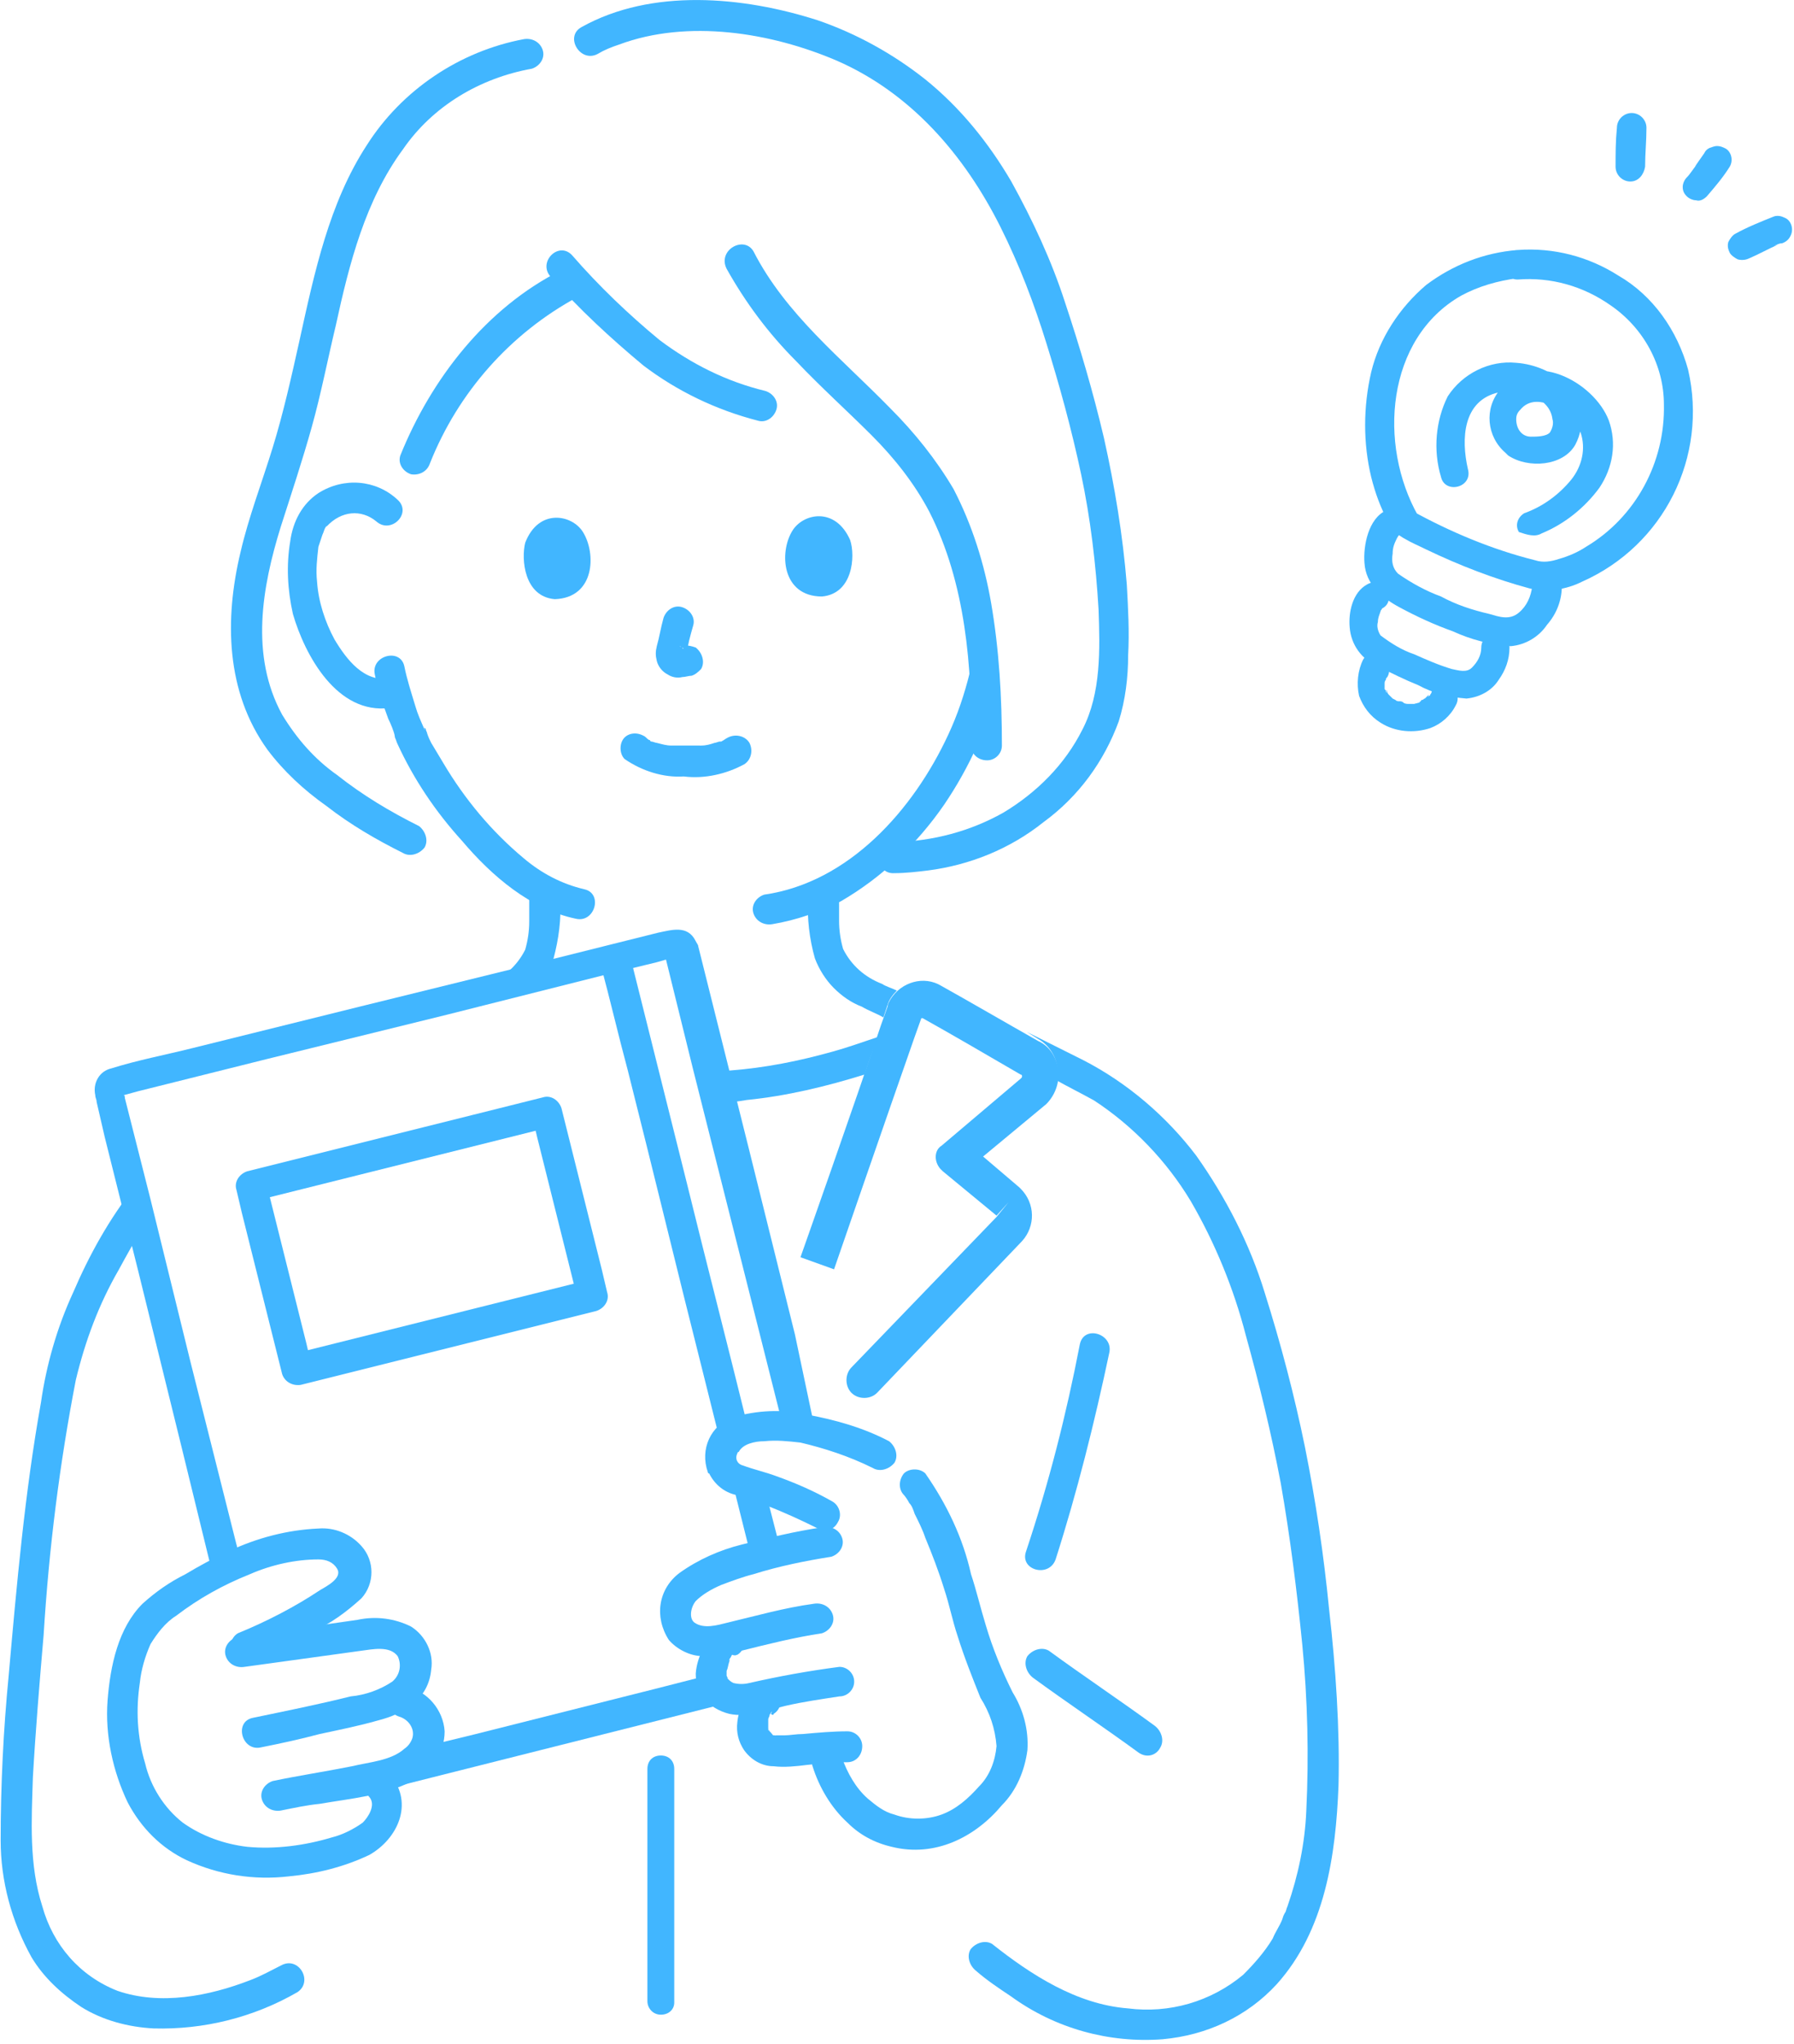 <?xml version="1.0" encoding="utf-8"?>
<!-- Generator: Adobe Illustrator 27.2.0, SVG Export Plug-In . SVG Version: 6.00 Build 0)  -->
<svg version="1.1" id="レイヤー_1" xmlns="http://www.w3.org/2000/svg" xmlns:xlink="http://www.w3.org/1999/xlink" x="0px"
	 y="0px" width="133.6px" height="152.2px" viewBox="0 0 133.6 152.2" style="enable-background:new 0 0 133.6 152.2;"
	 xml:space="preserve">
<style type="text/css">
	.st0{fill:#41B6FF;}
</style>
<g transform="translate(76.612 83.415)">
	<path class="st0" d="M-21.2-26.5c0.5-0.3,0.7-1,0.4-1.6c-0.3-0.5-1-0.7-1.6-0.4c-0.2,0.1-0.3,0.2-0.5,0.3c-0.3,0.1,0.2-0.1-0.1,0
		c-0.1,0-0.3,0.1-0.4,0.1c-0.3,0.1-0.6,0.2-1,0.2c-0.3,0.1,0.2,0-0.1,0c-0.1,0-0.2,0-0.3,0c-0.2,0-0.4,0-0.7,0c-0.2,0-0.5,0-0.7,0
		c-0.1,0-0.2,0-0.3,0c-0.1,0-0.3,0-0.1,0c-0.4,0-0.7-0.1-1.1-0.2c-0.1,0-0.3-0.1-0.4-0.1c0,0,0.2,0.1,0,0c0,0-0.1,0-0.1-0.1
		c-0.1,0-0.2-0.1-0.3-0.2s-0.4-0.3,0,0c-0.5-0.4-1.2-0.4-1.6,0c-0.4,0.4-0.4,1.2,0,1.6c1.3,0.9,2.9,1.4,4.4,1.3
		C-24.1-25.4-22.5-25.8-21.2-26.5L-21.2-26.5z"/>
	<path class="st0" d="M-25-36.8c0.2-0.6-0.2-1.2-0.8-1.4s-1.2,0.2-1.4,0.8l0,0c-0.2,0.7-0.3,1.4-0.5,2.1c-0.1,0.4-0.1,0.7,0,1.1
		c0.1,0.4,0.4,0.8,0.8,1c0.3,0.2,0.7,0.3,1.1,0.2c0.2,0,0.5-0.1,0.7-0.1c0.3-0.1,0.5-0.3,0.7-0.5c0.3-0.5,0.1-1.2-0.4-1.6
		c-0.3-0.1-0.6-0.2-0.9-0.1c-0.1,0-0.2,0-0.3,0.1l0.3,0c-0.1,0-0.2,0-0.3,0l0.3,0c-0.1,0-0.2,0-0.3-0.1l0.3,0.1
		c-0.1,0-0.1-0.1-0.2-0.1l0.2,0.2c0,0-0.1,0-0.1-0.1l0.2,0.2c0,0,0-0.1,0-0.1l0.1,0.3c0,0,0-0.1,0-0.1l0,0.3c0-0.1,0-0.2,0-0.3
		l0,0.3C-25.4-35.4-25.2-36.1-25-36.8L-25-36.8z"/>
	<path class="st0" d="M-17.6-43.9c-1,1.6-0.8,4.9,2.2,4.9c2.3-0.2,2.5-3,2.1-4.2C-14.4-45.7-16.8-45.2-17.6-43.9z"/>
	<path class="st0" d="M-33.2-43.8c1,1.6,0.9,4.9-2.1,5c-2.3-0.2-2.5-3-2.2-4.2C-36.5-45.6-34-45.1-33.2-43.8z"/>
	<path class="st0" d="M-46.5-33.8c-0.3-1.4-2.5-0.8-2.2,0.6c0.2,1.1,0.6,2.2,1,3.3c0.2,0.4,0.4,0.9,0.5,1.3c-0.1-0.3,0,0,0,0.1
		c0.1,0.2,0.1,0.3,0.2,0.5c1.2,2.6,2.8,5,4.8,7.2c2.2,2.6,5.1,5.1,8.5,5.8c1.4,0.3,2-1.9,0.6-2.2c-1.7-0.4-3.2-1.2-4.5-2.3
		c-2.4-2-4.4-4.4-6-7.1c-0.3-0.5-0.6-1-0.9-1.5c-0.1-0.2-0.2-0.4-0.3-0.7c0-0.1-0.1-0.2-0.1-0.3c0,0,0-0.1-0.1-0.1
		c-0.1-0.1,0.1,0.2,0,0.1c-0.3-0.7-0.5-1.1-0.7-1.8C-46-31.9-46.3-32.8-46.5-33.8L-46.5-33.8z"/>
	<path class="st0" d="M-4.4-33.3c-0.4,1.6-0.9,3.1-1.6,4.6c-2.6,5.6-7.4,11-13.7,11.9c-0.6,0.2-1,0.8-0.8,1.4
		c0.2,0.6,0.8,0.9,1.4,0.8c1.8-0.3,3.5-0.9,5.1-1.7c3.1-1.8,5.7-4.3,7.7-7.2c1.9-2.8,3.3-5.9,4.1-9.2c0.1-0.6-0.3-1.2-0.9-1.3
		C-3.7-34.1-4.2-33.8-4.4-33.3z"/>
	<path class="st0" d="M-54.2,19.7l22-5.5c0.6-0.2,1-0.8,0.8-1.4l-0.4-1.7l-3-12c-0.2-0.6-0.8-1-1.4-0.8l-22,5.5
		c-0.6,0.2-1,0.8-0.8,1.4l0.4,1.7l3,12C-55.4,19.5-54.8,19.8-54.2,19.7c0.6-0.2,1-0.8,0.8-1.4l-0.4-1.7l-3-12l-0.8,1.4l22-5.5
		L-37-0.4l0.4,1.7l3,12l0.8-1.4l-22,5.5c-0.6,0.2-0.9,0.8-0.7,1.4C-55.3,19.5-54.7,19.8-54.2,19.7z"/>
	<path class="st0" d="M9.8,46.7c0.3-0.5,0.1-1.2-0.4-1.6c-2.6-1.9-5.3-3.7-7.9-5.6c-0.5-0.3-1.2-0.1-1.6,0.4
		c-0.3,0.5-0.1,1.2,0.4,1.6c2.6,1.9,5.3,3.7,7.9,5.6C8.8,47.5,9.5,47.3,9.8,46.7z"/>
	<path class="st0" d="M3.8,16.7c-1,5.2-2.3,10.3-4,15.4c-0.5,1.4,1.7,2,2.2,0.6c1.6-5,2.9-10.2,4-15.4C6.3,15.9,4.1,15.2,3.8,16.7z"
		/>
	<path class="st0" d="M-58.9,38.2c-0.5,0.3-0.7,1-0.4,1.6c0.3,0.5,1,0.7,1.6,0.4c1.5-0.6,2.9-1.3,4.3-2.1c1.4-0.6,2.6-1.5,3.7-2.5
		c1-1.1,1-2.8,0-3.9c-0.8-0.9-2-1.4-3.2-1.3c-2.3,0.1-4.6,0.7-6.7,1.7c-1.1,0.5-2.2,1.1-3.2,1.7C-64,34.4-65,35.1-66,36
		c-1.8,1.8-2.4,4.6-2.6,7.2c-0.2,2.6,0.4,5.3,1.5,7.6c1,1.9,2.5,3.4,4.4,4.3c2.4,1.1,5,1.5,7.6,1.2c2.1-0.2,4.1-0.7,6-1.6
		c2.1-1.2,3.3-3.8,1.6-5.9c-0.4-0.4-1.2-0.4-1.6,0c-0.4,0.5-0.4,1.2,0,1.6c0.5,0.6-0.1,1.5-0.5,1.9c-0.7,0.5-1.5,0.9-2.3,1.1
		c-2,0.6-4.2,0.9-6.3,0.7c-1.7-0.2-3.4-0.8-4.8-1.8c-1.4-1.1-2.4-2.7-2.8-4.4c-0.6-2-0.7-4-0.4-6c0.1-1,0.4-2,0.8-2.9
		c0.5-0.8,1.1-1.6,1.9-2.1c1.7-1.3,3.5-2.3,5.5-3.1c1.6-0.7,3.4-1.1,5.1-1.1c0.6,0,1.1,0.2,1.4,0.7c0.4,0.7-0.8,1.3-1.3,1.6
		C-54.6,36.2-56.7,37.3-58.9,38.2L-58.9,38.2z"/>
	<path class="st0" d="M-59,38.5c-0.6,0.2-1,0.8-0.8,1.4c0.2,0.6,0.8,0.9,1.4,0.8c2.9-0.4,5.8-0.8,8.7-1.2c0.8-0.1,2.1-0.4,2.7,0.4
		c0.3,0.6,0.2,1.4-0.4,1.9c-0.9,0.6-2,1-3.1,1.1c-2.4,0.6-4.9,1.1-7.3,1.6c-1.4,0.3-0.8,2.5,0.6,2.2c1.5-0.3,2.9-0.6,4.4-1
		c1.4-0.3,2.9-0.6,4.3-1c2-0.5,3.8-1.6,4-3.8c0.2-1.2-0.4-2.5-1.5-3.2c-1.2-0.6-2.6-0.8-4-0.5L-59,38.5L-59,38.5z"/>
	<path class="st0" d="M-46.3,42.2c-0.6-0.2-1.2,0.2-1.4,0.8c-0.2,0.6,0.2,1.2,0.8,1.4c0.7,0.2,1.2,0.9,1,1.6
		c-0.1,0.3-0.3,0.6-0.6,0.8c-1,0.9-2.7,1-3.9,1.3c-2,0.4-4,0.7-5.9,1.1c-0.6,0.2-1,0.8-0.8,1.4c0.2,0.6,0.8,0.9,1.4,0.8
		c1-0.2,1.9-0.4,2.9-0.5c2.3-0.4,4.8-0.6,6.9-1.7c1.4-0.7,2.4-2.1,2.4-3.7C-43.6,43.9-44.8,42.5-46.3,42.2L-46.3,42.2z"/>
	<path class="st0" d="M-11.6,25.9c0.5,0.3,1.2,0.1,1.6-0.4c0.3-0.5,0.1-1.2-0.4-1.6c-1.9-1-4-1.6-6.2-2c-1.8-0.4-3.6-0.3-5.4,0.2
		c-1.7,0.6-2.5,2.4-1.9,4.1c0,0,0,0.1,0.1,0.1c0.4,0.8,1.1,1.4,2,1.6c0.8,0.2,1.5,0.5,2.3,0.8c1.3,0.5,2.6,1.1,3.8,1.7
		c0.6,0.3,1.2,0.1,1.5-0.5c0.3-0.5,0.1-1.2-0.4-1.5c-1.4-0.8-2.8-1.4-4.2-1.9c-0.8-0.3-1.7-0.5-2.5-0.8c-0.4-0.1-0.6-0.5-0.4-0.9
		c0,0,0-0.1,0.1-0.1c0.3-0.6,1.2-0.8,1.9-0.8c0.9-0.1,1.8,0,2.7,0.1C-15.3,24.4-13.4,25-11.6,25.9L-11.6,25.9z"/>
	<path class="st0" d="M-7.7,26.3c-0.4-0.4-1.2-0.4-1.6,0c-0.4,0.5-0.4,1.2,0,1.6c0.1,0.1,0.3,0.4,0.4,0.6c0.2,0.2,0.3,0.5,0.4,0.8
		c0.3,0.6,0.6,1.2,0.8,1.8c0.5,1.2,1,2.5,1.4,3.8c0.4,1.2,0.6,2.3,1,3.5c0.5,1.6,1.1,3.1,1.7,4.6c0.7,1.1,1.1,2.3,1.2,3.6
		c-0.1,1.1-0.5,2.2-1.3,3c-0.8,0.9-1.7,1.7-2.8,2.1c-1.1,0.4-2.4,0.4-3.5,0c-0.8-0.2-1.4-0.7-2-1.2c-0.9-0.8-1.5-1.9-1.9-3
		c-0.2-0.6-0.8-1-1.4-0.8c-0.6,0.2-1,0.8-0.8,1.4c0.5,1.6,1.4,3.1,2.6,4.2c0.9,0.9,2,1.5,3.3,1.8C-7,54.9-4,53.4-2,51
		c1.1-1.1,1.7-2.6,1.9-4.1c0.1-1.5-0.3-3-1.1-4.3c-0.8-1.6-1.5-3.3-2-5c-0.4-1.3-0.7-2.6-1.1-3.8C-4.9,31.1-6.1,28.6-7.7,26.3
		L-7.7,26.3z"/>
	<path class="st0" d="M-14.7,32.5c0.6-0.2,1-0.8,0.8-1.4c-0.2-0.6-0.8-0.9-1.4-0.8c-2.1,0.3-4.1,0.8-6.1,1.3
		c-1.6,0.4-3.2,1.1-4.6,2.1c-1.6,1.2-1.9,3.3-0.8,5c0.6,0.7,1.6,1.2,2.5,1.2c1,0,1.9-0.1,2.9-0.4c2-0.5,4-1,6-1.3
		c0.6-0.2,1-0.8,0.8-1.4c-0.2-0.6-0.8-0.9-1.4-0.8c-2.2,0.3-4.3,0.9-6.4,1.4c-0.8,0.2-1.8,0.5-2.5,0c-0.4-0.3-0.3-1.1,0.1-1.6
		c0.5-0.5,1.2-0.9,1.9-1.2c0.8-0.3,1.6-0.6,2.4-0.8C-18.6,33.2-16.6,32.8-14.7,32.5L-14.7,32.5z"/>
	<path class="st0" d="M-21.7,39.8c0.5-0.3,0.7-1,0.4-1.6c-0.3-0.5-1-0.7-1.6-0.4c-1.1,0.8-1.8,2.1-1.9,3.4c0,0.7,0.2,1.4,0.6,1.9
		c0.5,0.5,1.1,0.9,1.9,1.1c1.4,0.3,2.9-0.3,4.2-0.6c1.3-0.3,2.7-0.5,4-0.7c0.6,0,1.1-0.5,1.1-1.1c0-0.6-0.5-1.1-1.1-1.1
		c-2.3,0.3-4.5,0.7-6.7,1.2c-0.4,0.1-0.8,0.1-1.2,0c-0.2-0.1-0.3-0.2-0.4-0.3c0,0.1,0.1,0.1,0,0s0-0.1,0,0c0,0-0.1-0.3-0.1-0.2
		c0-0.1,0-0.2,0-0.3c0-0.1,0-0.3,0-0.1c0.1-0.2,0.1-0.4,0.2-0.7c0.1-0.2,0,0,0-0.1c0-0.1,0.1-0.2,0.1-0.2c0.1-0.2,0,0,0.1-0.2
		C-21.8,39.9-21.8,39.8-21.7,39.8L-21.7,39.8z"/>
	<path class="st0" d="M-19,44.2c0.5-0.3,0.7-1,0.4-1.6c-0.3-0.5-1-0.7-1.6-0.4c-0.9,0.6-1.4,1.6-1.5,2.6c-0.1,0.8,0.1,1.5,0.5,2.1
		c0.5,0.7,1.3,1.2,2.2,1.2c0.8,0.1,1.7,0,2.5-0.1c1-0.1,2-0.2,3-0.2h0c0.6,0,1.1-0.5,1.1-1.2c0-0.6-0.5-1.1-1.1-1.1
		c-1.1,0-2.2,0.1-3.3,0.2c-0.5,0-1,0.1-1.4,0.1c-0.2,0-0.4,0-0.6,0c-0.2,0,0.3,0.1-0.1,0c-0.1,0-0.2,0-0.2-0.1c-0.2-0.1,0.2,0.1,0,0
		c0,0-0.1,0-0.1-0.1c-0.1-0.1-0.1,0,0.1,0.1c0.2,0.2-0.2-0.2-0.2-0.2s0.2,0.3,0,0c0-0.1-0.1-0.1-0.1-0.2c0.1,0.2,0.1,0.2,0,0.1
		c0,0,0-0.1,0-0.1c0-0.1,0-0.1,0-0.2c-0.1-0.3,0,0.2,0,0c0-0.2,0-0.3,0-0.5c0,0.2,0,0.2,0,0.1c0,0,0-0.1,0-0.1
		c0-0.1,0.1-0.2,0.1-0.3c0.1-0.2-0.1,0.2,0,0c0-0.1,0.1-0.1,0.1-0.2c0.1-0.1,0.1-0.1,0,0.1C-19.1,44.3-19,44.3-19,44.2
		C-19,44.2-18.7,44-19,44.2L-19,44.2z"/>
	<path class="st0" d="M-33.3-81.4c-1.3,0.7-0.1,2.7,1.2,2c0.5-0.3,1-0.5,1.6-0.7c5.1-1.9,11.3-0.9,16.2,1.2c5.5,2.4,9.5,7,12.2,12.4
		c1.4,2.8,2.5,5.7,3.4,8.6c1,3.2,1.9,6.5,2.6,9.8c0.7,3.3,1.1,6.7,1.3,10.1c0.1,2.9,0.2,6.2-1.2,8.9c-1.3,2.6-3.4,4.7-5.9,6.2
		c-2.5,1.4-5.2,2.1-8.1,2.2c-1.5,0.1-1.5,2.4,0,2.3c0.8,0,1.7-0.1,2.5-0.2c3.1-0.4,6.1-1.6,8.6-3.6c2.6-1.9,4.5-4.5,5.6-7.5
		c0.5-1.6,0.7-3.3,0.7-4.9c0.1-1.8,0-3.5-0.1-5.3C7-43.6,6.4-47.2,5.6-50.8c-0.8-3.4-1.8-6.8-2.9-10.1c-1-3.1-2.4-6.1-4-9
		c-1.7-2.9-3.8-5.5-6.4-7.6c-2.4-1.9-5.1-3.4-8-4.4C-21.3-83.7-28.1-84.3-33.3-81.4L-33.3-81.4z"/>
	<path class="st0" d="M-37-78.3c0.6-0.2,1-0.8,0.8-1.4c-0.2-0.6-0.8-0.9-1.4-0.8c-4.8,0.9-9.1,3.8-11.7,7.9c-2.8,4.3-3.9,9.5-5,14.5
		c-0.6,2.7-1.2,5.4-2,8c-0.8,2.6-1.8,5.2-2.4,7.8c-1.2,5-1.1,10.4,2,14.7c1.2,1.6,2.7,3,4.4,4.2c1.8,1.4,3.7,2.5,5.7,3.5
		c0.5,0.3,1.2,0.1,1.6-0.4c0.3-0.5,0.1-1.2-0.4-1.6c-2.2-1.1-4.2-2.3-6.1-3.8c-1.7-1.2-3-2.7-4.1-4.5c-2.4-4.4-1.5-9.5-0.1-14
		c0.8-2.5,1.6-4.9,2.3-7.4s1.2-5.1,1.8-7.6c1-4.6,2.2-9.3,5-13.1C-44.4-75.5-40.9-77.6-37-78.3L-37-78.3z"/>
	<path class="st0" d="M-22.5-63.4c1.4,2.5,3.1,4.8,5.2,6.9c1.8,1.9,3.8,3.7,5.6,5.5c1.7,1.7,3.2,3.6,4.3,5.7
		c2.7,5.3,3.2,11.6,3.1,17.4c0,0.6,0.5,1.1,1.2,1.1c0.6,0,1.1-0.5,1.1-1.1C-2-31.5-2.2-35-2.8-38.5c-0.5-2.9-1.4-5.8-2.8-8.5
		c-1.3-2.2-2.9-4.2-4.7-6c-3.6-3.7-7.8-7-10.2-11.7C-21.2-65.9-23.2-64.8-22.5-63.4z"/>
	<path class="st0" d="M-34-64.4c-1-1.1-2.6,0.5-1.6,1.6c2.1,2.4,4.5,4.6,6.9,6.6c2.5,1.9,5.4,3.3,8.5,4.1c0.6,0.2,1.2-0.2,1.4-0.8
		c0.2-0.6-0.2-1.2-0.8-1.4c-2.9-0.7-5.5-2-7.9-3.8C-29.8-60-32-62.1-34-64.4L-34-64.4z"/>
	<path class="st0" d="M-33.2-62.9c-0.3-0.5-1-0.7-1.6-0.4c-5.6,2.8-9.7,8.1-12,13.8c-0.2,0.6,0.2,1.2,0.8,1.4
		c0.6,0.1,1.2-0.2,1.4-0.8c2.1-5.3,6-9.7,11-12.4C-33-61.6-32.9-62.3-33.2-62.9z"/>
	<path class="st0" d="M-48.6-44.6c1.1,1,2.7-0.6,1.6-1.6c-1.6-1.5-4-1.7-5.9-0.5c-1.2,0.8-1.9,2.1-2.1,3.6c-0.3,1.8-0.2,3.6,0.2,5.4
		c0.9,3.1,3.3,7.5,7.2,7c0.6,0,1.1-0.5,1.1-1.1c0-0.6-0.5-1.1-1.1-1.1c-1.9,0.3-3.2-1.4-4.1-2.9c-0.7-1.3-1.2-2.8-1.3-4.3
		c-0.1-0.9,0-1.7,0.1-2.6c0.1-0.3,0.2-0.6,0.3-0.9c0.1-0.2,0.1-0.3,0.2-0.5c0,0,0.2-0.3,0.1-0.1C-51.2-45.4-49.7-45.5-48.6-44.6
		L-48.6-44.6z"/>
	<path class="st0" d="M24.9-34.3c-0.4,0.8-0.5,1.8-0.3,2.7c0.3,0.8,0.8,1.5,1.6,2c1.1,0.7,2.5,0.8,3.7,0.4c0.8-0.3,1.5-0.9,1.9-1.7
		c0.3-0.5,0.1-1.2-0.4-1.4s-1.2-0.1-1.4,0.4c0,0.1-0.1,0.2-0.1,0.2c0,0,0,0.1-0.1,0.1c-0.1,0.1-0.1,0.1,0-0.1c0,0-0.3,0.3-0.3,0.3
		c-0.1,0.1,0.2-0.1,0,0c-0.1,0-0.1,0.1-0.2,0.1c0,0-0.1,0-0.1,0.1c-0.1,0-0.1,0,0.1,0c-0.1,0-0.2,0-0.2,0.1c-0.1,0-0.3,0.1-0.4,0.1
		c0.3-0.1,0.1,0,0,0c-0.1,0-0.1,0-0.2,0c-0.1,0-0.2,0-0.2,0s-0.3-0.1,0,0c-0.1,0-0.3,0-0.4-0.1s-0.2-0.1-0.4-0.1
		c-0.2-0.1,0.3,0.1,0,0c-0.1,0-0.2-0.1-0.2-0.1c0,0-0.2-0.1-0.2-0.1c0.1,0.1,0.1,0.1,0,0c0,0-0.1-0.1-0.1-0.1
		c-0.1-0.1-0.1-0.1-0.2-0.2c-0.1-0.2,0.1,0.2,0,0c-0.1-0.1-0.1-0.2-0.1-0.2c0,0,0-0.1-0.1-0.1c0.1,0.1,0.1,0.2,0,0.1
		c0-0.1,0-0.1-0.1-0.2c0,0,0-0.1,0-0.1c0-0.1,0-0.1,0,0.1c0,0,0-0.2,0-0.3s0-0.1,0-0.1c0-0.1,0-0.1,0,0c0-0.1,0-0.2,0.1-0.3
		c0-0.1,0-0.1,0.1-0.2c-0.1,0.1-0.1,0.1,0,0c0.3-0.5,0.1-1.2-0.4-1.4C25.9-35,25.2-34.8,24.9-34.3L24.9-34.3z"/>
	<path class="st0" d="M36.4-64.8c-2.5,0.2-4.8,1.1-6.8,2.6c-2,1.7-3.5,4-4.1,6.5c-0.6,2.6-0.6,5.3,0,7.8c0.3,1.2,0.7,2.3,1.3,3.4
		c0.1,0.3,0.4,0.6,0.7,0.9c0.2,0.1,0.3,0.2,0.5,0.3c0.5,0.3,1,0.5,1.6,0.8c2.5,1.2,5.1,2.2,7.7,2.9c1.3,0.3,2.7,0.1,3.9-0.5
		c6.1-2.7,9.4-9.3,7.9-15.8c-0.8-2.9-2.6-5.5-5.2-7C41.7-64.3,39.1-65,36.4-64.8c-0.6,0-1,0.5-1.1,1.1c0,0.6,0.5,1.1,1.1,1.1
		c2.5-0.2,4.9,0.5,6.9,1.9c2.5,1.7,4,4.5,4,7.4c0.1,4.3-2.1,8.4-5.8,10.6c-0.6,0.4-1.3,0.7-2,0.9c-0.6,0.2-1.2,0.3-1.8,0.1
		c-3.2-0.8-6.3-2.1-9.2-3.7L29-45c-3-5.3-2.4-13.2,3.2-16.4c1.3-0.7,2.7-1.1,4.2-1.3c0.6,0,1-0.5,1.1-1.1
		C37.5-64.3,37-64.8,36.4-64.8z"/>
	<path class="st0" d="M37.5-39.8c-0.1,0.8-0.4,1.5-1,2c-0.7,0.6-1.5,0.3-2.2,0.1C33-38,31.8-38.4,30.7-39c-1.1-0.4-2.2-1-3.2-1.7
		c-0.4-0.4-0.5-0.9-0.4-1.5c0-0.4,0.1-0.7,0.3-1.1c0,0,0.1-0.2,0.2-0.3c0,0,0,0,0.1,0c1.2-0.6,0.1-2.4-1.1-1.8
		c-1.3,0.6-1.7,2.6-1.6,3.9c0.1,1.6,1.3,2.6,2.6,3.3c1.3,0.7,2.6,1.3,4,1.8c1.3,0.6,2.8,1,4.3,1.1c1.1-0.1,2.1-0.7,2.7-1.6
		c0.7-0.8,1.1-1.8,1.1-2.9c0-0.6-0.5-1-1.1-1.1C38-40.8,37.5-40.4,37.5-39.8L37.5-39.8z"/>
	<path class="st0" d="M33.7-35.2c0,0.6-0.3,1.1-0.7,1.5c-0.4,0.4-1,0.2-1.5,0.1c-1-0.3-1.9-0.7-2.8-1.1c-0.9-0.3-1.7-0.8-2.5-1.4
		c-0.2-0.3-0.3-0.7-0.2-1c0-0.3,0.1-0.5,0.2-0.8c0-0.1,0-0.1,0,0c0-0.1,0.1-0.1,0.1-0.2c0,0-0.1,0.1,0,0c1.2-0.6,0.1-2.5-1.1-1.8
		c-1.1,0.6-1.4,2.1-1.3,3.2c0.1,1.3,0.9,2.4,2.1,2.9c1,0.5,2,1,3,1.4c1.1,0.6,2.3,0.9,3.6,1c1-0.1,1.9-0.6,2.4-1.4
		c0.5-0.7,0.8-1.5,0.8-2.4c0-0.6-0.5-1-1.1-1.1C34.2-36.3,33.7-35.8,33.7-35.2L33.7-35.2z"/>
	<path class="st0" d="M43.8-73.9c-0.1,1-0.1,1.9-0.1,2.9c0,0.6,0.5,1.1,1.1,1.1c0.6,0,1-0.5,1.1-1.1c0-1,0.1-1.9,0.1-2.9
		c0-0.6-0.5-1.1-1.1-1.1C44.3-75,43.8-74.5,43.8-73.9z"/>
	<path class="st0" d="M50.5-68.8c0.6-0.7,1.2-1.4,1.7-2.2c0.3-0.5,0.1-1.2-0.4-1.4c-0.2-0.1-0.5-0.2-0.8-0.1l-0.3,0.1
		c-0.2,0.1-0.3,0.2-0.4,0.4c-0.2,0.3-0.5,0.7-0.7,1l0.2-0.2c-0.3,0.3-0.5,0.7-0.8,1c-0.2,0.2-0.3,0.5-0.3,0.7c0,0.3,0.1,0.5,0.3,0.7
		c0.2,0.2,0.5,0.3,0.7,0.3C50-68.4,50.3-68.6,50.5-68.8L50.5-68.8z"/>
	<path class="st0" d="M53.7-64.2c0.7-0.3,1.4-0.7,2.1-1l-0.3,0.1c0.2-0.1,0.4-0.2,0.6-0.2c0.3-0.1,0.5-0.3,0.6-0.5
		c0.3-0.5,0.1-1.2-0.4-1.4c0,0,0,0,0,0l0,0c-0.2-0.1-0.5-0.2-0.8-0.1c-1,0.4-2,0.8-2.9,1.3c-0.2,0.1-0.4,0.4-0.5,0.6
		c-0.1,0.3,0,0.6,0.1,0.8c0.1,0.2,0.4,0.4,0.6,0.5C53.2-64,53.5-64.1,53.7-64.2L53.7-64.2z"/>
	<path class="st0" d="M38.2-43.7c1.7-0.7,3.2-1.9,4.3-3.4c1-1.5,1.3-3.3,0.7-5c-1.1-2.9-5.8-5.4-8.1-2.3c-1.2,1.4-1,3.5,0.4,4.7
		c0,0,0,0,0,0c0.1,0.1,0.1,0.1,0.2,0.2c1.5,1,4.1,0.8,5-0.8c0.8-1.5,0.5-3.2-0.6-4.4c-1-1-2.4-1.6-3.8-1.7c-2-0.2-4,0.8-5.1,2.5
		c-0.9,1.8-1.1,4-0.5,6c0.3,1.3,2.4,0.8,2-0.6c-0.5-2.2-0.4-5.1,2.3-5.7c1.5-0.3,3.8,0.3,4,2c0.1,0.3,0,0.7-0.2,1
		c-0.3,0.3-1,0.3-1.4,0.3c-0.7,0-1.1-0.6-1.1-1.3c0-0.3,0.1-0.5,0.3-0.7c1.3-1.6,3.9,0.4,4.5,1.7c0.4,1.2,0.1,2.5-0.7,3.5
		c-0.9,1.1-2.1,2-3.5,2.5c-0.5,0.3-0.7,0.9-0.4,1.4C37.1-43.6,37.7-43.4,38.2-43.7L38.2-43.7z"/>
	<path class="st0" d="M-2.2,0.9"/>
	<path class="st0" d="M-7.3-8"/>
	<path class="st0" d="M-8.3-8.7"/>
	<path class="st0" d="M2.2-3.7C2.1-4.6,1.6-5.5,0.7-5.9C-1.6-7.2-4.7-9-6.5-10c-1.3-0.8-3-0.3-3.8,1c-0.1,0.2-0.2,0.3-0.2,0.5
		L-11-7.1c-1.9,5.7-6,17.3-6,17.3l2.5,0.9c0,0,4-11.6,6-17.3l0.5-1.4c0,0,0,0,0.1,0c0,0,0,0,0,0c1.8,1,4.9,2.8,7.3,4.2
		c0.1,0,0.1,0.1,0.1,0.1c0,0.1,0,0.1-0.1,0.2l-5.9,5C-7,2.2-7.1,3-6.6,3.6c0.1,0.1,0.1,0.1,0.2,0.2l4,3.3l0.9-1l-0.9,1.1l-10.8,11.2
		c-0.5,0.5-0.5,1.4,0,1.9s1.4,0.5,1.9,0L-0.5,9c1-1.1,1-2.8-0.1-3.9c0,0-0.1-0.1-0.1-0.1l-2.7-2.3l4.7-3.9C1.9-1.8,2.3-2.7,2.2-3.7z
		"/>
	<path class="st0" d="M-27.4,66.6c-0.6,0-1-0.5-1-1c0,0,0,0,0,0V48.3c0-0.6,0.4-1,1-1s1,0.4,1,1c0,0,0,0,0,0.1v17.3
		C-26.4,66.2-26.8,66.6-27.4,66.6z"/>
	<g transform="translate(60.274 65.745)">
		<path class="st0" d="M-74.8-75.6c0.6,0.6,1.3,1.1,2.1,1.4c0.5,0.3,1.1,0.5,1.6,0.8l0.3-0.9c0.1-0.4,0.4-0.8,0.7-1.1
			c-0.4-0.2-0.8-0.3-1.1-0.5c-1.3-0.5-2.3-1.4-2.9-2.6c-0.2-0.7-0.3-1.4-0.3-2.1c0-0.6,0-1.2,0-1.7l0,0c0-0.6-0.5-1.1-1.2-1.1
			c-0.6,0-1.1,0.5-1.1,1.1c-0.1,1.5,0.1,3.1,0.5,4.5C-75.9-77-75.4-76.2-74.8-75.6z"/>
	</g>
	<g transform="translate(72.068 77.029)">
		<path class="st0" d="M-49.7-40.6c-0.4-4.1-1-8.1-1.8-12.1c-0.8-3.9-1.8-7.7-3-11.5c-1.1-3.6-2.9-7.1-5.1-10.2
			c-2.2-2.9-5.1-5.4-8.4-7.1c-1.4-0.7-2.8-1.4-4.2-2.1l0.8,0.5c1.1,0.6,1.7,1.9,1.4,3.1c0.9,0.5,1.9,1,2.8,1.5
			c2.9,1.9,5.4,4.5,7.2,7.5c1.8,3.1,3.2,6.5,4.1,10c1,3.6,1.9,7.3,2.6,11c0.7,4,1.2,8,1.6,12c0.4,4.1,0.5,8.3,0.3,12.4
			c-0.1,2.4-0.6,4.8-1.4,7.1c-0.1,0.2-0.1,0.4-0.2,0.5c0,0-0.1,0.2-0.1,0.2l-0.1,0.3c-0.2,0.5-0.5,0.9-0.7,1.4
			c-0.6,1-1.4,1.9-2.2,2.7c-2.4,2-5.5,2.9-8.6,2.5c-3.8-0.3-7.2-2.5-10.1-4.8c-0.5-0.3-1.2-0.1-1.6,0.4c-0.3,0.5-0.1,1.2,0.4,1.6
			c0.8,0.7,1.7,1.3,2.6,1.9c3.3,2.4,7.3,3.5,11.3,3.2c3.3-0.3,6.3-1.7,8.5-4.1c3.6-4,4.4-9.6,4.6-14.8
			C-48.9-31.7-49.2-36.2-49.7-40.6z"/>
	</g>
	<g transform="translate(44.827 70.336)">
		<path class="st0" d="M-64.5-42.8C-64.5-42.8-64.6-42.8-64.5-42.8c-0.7-0.3-1.4-0.5-2-0.7c-0.2-0.1-0.4-0.1-0.5-0.3
			c0.5,2,1,4,1.5,6c0.7-0.2,1.5-0.4,2.2-0.5l-0.9-3.5L-64.5-42.8z"/>
		<path class="st0" d="M-67.7-46c0.2-0.4,0.4-0.6,0.8-0.8c0.4-0.2,0.8-0.4,1.2-0.5c-1.5-6.1-3.1-12.3-4.6-18.4
			c-1.4-5.6-2.8-11.2-4.2-16.8c-0.2-0.6-0.8-1-1.4-0.8c-0.6,0.2-1,0.8-0.8,1.4c0.7,2.6,1.3,5.2,2,7.8c1.9,7.5,3.7,15,5.6,22.5
			L-67.7-46z"/>
	</g>
	<g transform="translate(7.184 69.237)">
		<path class="st0" d="M-66.3-29.5l2.3-0.3l-0.2-0.8c-0.7,0.3-1.4,0.6-2.1,0.9L-66.3-29.5z"/>
		<path class="st0" d="M-30.7-28l-4.3,1.1l-13.5,3.4l-3.7,0.9c-0.3,0.7-0.8,1.2-1.4,1.5c-0.7,0.4-1.5,0.6-2.3,0.8l0.6,0.7
			c0,0,0.1,0.1,0.1,0.2l0.4-0.1l12.7-3.2l13.1-3.3c-0.6-0.1-1.1-0.4-1.5-0.8C-30.6-27.2-30.7-27.6-30.7-28z"/>
		<path class="st0" d="M-24.6-53.3L-28-67l-2.7-10.8l-1.1-4.4c0-0.1-0.1-0.2-0.2-0.4c-0.6-1.2-1.8-0.8-2.8-0.6l-8.8,2.2l-13.4,3.3
			l-12.5,3.1c-2,0.5-4.1,0.9-6,1.5c-0.9,0.2-1.4,1.1-1.2,2c0,0.2,0.1,0.3,0.1,0.5l0.6,2.6l2.5,10l3.3,13.4l2.2,9
			c0.7-0.4,1.4-0.7,2.1-1l-0.3-1.1l-3.4-13.5l-3-12.2l-1.9-7.5c0-0.1,0-0.2-0.1-0.2l1.1-0.3l9.6-2.4l13.4-3.3l11.9-3l3.7-0.9
			l0.7-0.2l0.1,0.4l1.9,7.7l3.1,12.3l3.4,13.5l0.2,0.7c0.8,0.1,1.6,0.2,2.4,0.4L-24.6-53.3z"/>
	</g>
	<g transform="translate(31.78 74.793)">
		<path class="st0" d="M-75.9-83.4c-0.3,0-0.5,0-0.7,0.2L-75.9-83.4z"/>
		<path class="st0" d="M-46.4-79.9c-2.5,0.7-5,1.2-7.6,1.4c-0.4,0-0.8,0.1-1.2,0.1l0.6,2.3c0.6,0,1.2-0.1,1.8-0.2
			c3-0.3,5.9-1,8.8-1.9c0.3-1,0.7-2,1-2.8C-44.2-80.6-45.3-80.2-46.4-79.9z"/>
	</g>
	<g transform="translate(0.037 74.523)">
		<path class="st0" d="M-43.2-83.4c-0.2,0-0.4,0-0.5,0c-0.3,0.1-0.6,0.2-0.9,0.4L-43.2-83.4z"/>
		<path class="st0" d="M-55.7-11.6c-0.8,0.4-1.5,0.8-2.3,1.1c-3.1,1.2-6.7,1.9-9.9,0.8c-2.8-1.1-4.8-3.4-5.6-6.3
			c-1-3.1-0.8-6.4-0.7-9.6c0.2-3.5,0.5-7.1,0.8-10.6C-73-42.7-72.2-49-71-55.2c0.7-2.9,1.7-5.6,3.2-8.2c0.6-1.1,1.2-2.2,1.9-3.3
			l-0.7-2.9c-1.9,2.4-3.4,5.1-4.6,7.9c-1.2,2.6-2,5.4-2.4,8.2c-1.2,6.7-1.8,13.5-2.4,20.3c-0.4,4.1-0.6,8.2-0.6,12.3
			c0,3,0.8,6,2.3,8.7c0.9,1.5,2.2,2.7,3.7,3.7c1.6,1,3.5,1.5,5.4,1.6c3.7,0.1,7.4-0.8,10.7-2.7C-53.3-10.4-54.4-12.3-55.7-11.6z"/>
	</g>
	<path class="st0" d="M-36.2-10.6c0.3-0.4,0.6-0.9,0.8-1.4c0.4-1.5,0.6-3,0.5-4.5l0,0c0-0.6-0.5-1.1-1.2-1.1c-0.6,0-1.1,0.5-1.1,1.1
		c0,0.6,0,1.2,0,1.7c0,0.7-0.1,1.4-0.3,2.1c-0.6,1.2-1.6,2.1-2.9,2.6c-1.4,0.7-2.8,1.2-4.2,1.7L-36.2-10.6z"/>
</g>
</svg>
